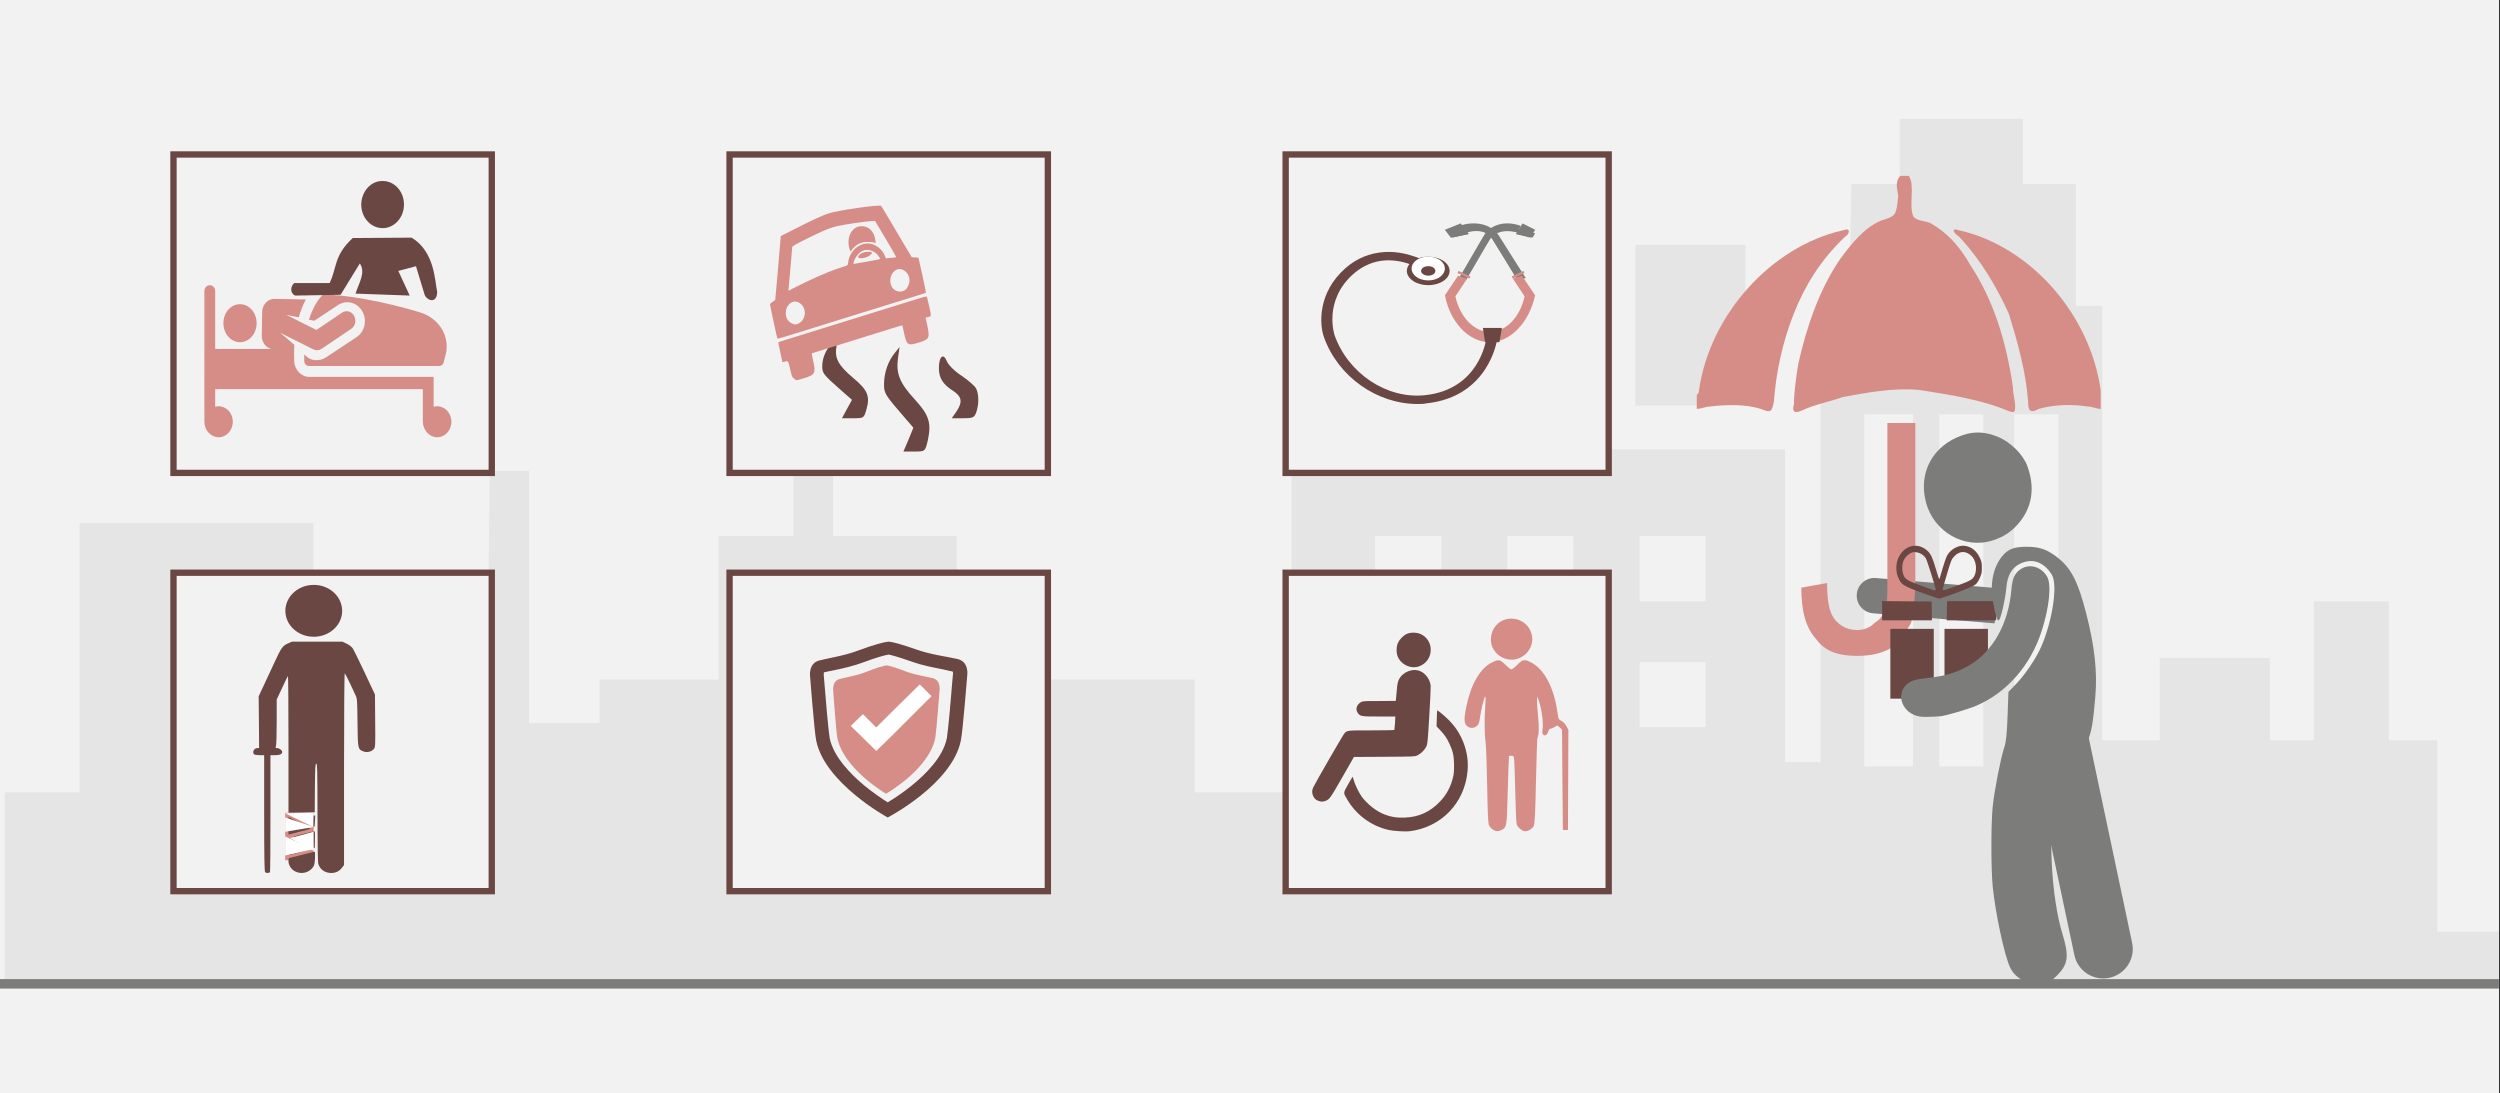 <svg width="526" height="230" xmlns="http://www.w3.org/2000/svg" xmlns:xlink="http://www.w3.org/1999/xlink" overflow="hidden"><rect width="100%" height="100%" fill="#333333" stroke="none"/><defs><clipPath id="clip0"><path d="M0 0 526 0 526 230 0 230Z" fill-rule="evenodd" clip-rule="evenodd"/></clipPath><clipPath id="clip1"><path d="M400 90 441 90 441 208 400 208Z" fill-rule="evenodd" clip-rule="evenodd"/></clipPath><clipPath id="clip2"><path d="M400 90 441 90 441 208 400 208Z" fill-rule="evenodd" clip-rule="evenodd"/></clipPath><clipPath id="clip3"><path d="M400 90 441 90 441 208 400 208Z" fill-rule="evenodd" clip-rule="evenodd"/></clipPath></defs><g clip-path="url(#clip0)"><rect x="0" y="0" width="525.239" height="230" fill="#FFFFFF" transform="scale(1.001 1)"/><rect x="0" y="0" width="525.239" height="230" fill="#F2F2F2" transform="scale(1.001 1)"/><path d="M0 161.863 0 141.726 7.892 141.726 15.728 141.726 15.728 113.414 15.728 85.047 40.292 85.047 64.856 85.047 64.856 113.414 64.856 141.726 74.582 141.726 84.308 141.726 84.308 134.484 84.308 127.186 92.866 126.912 101.425 126.637 101.647 100.355 101.925 74.073 106.093 74.073 110.205 74.073 110.205 100.575 110.205 127.131 117.653 127.131 125.044 127.131 125.044 122.522 125.044 117.968 137.548 117.968 150.053 117.968 150.053 102.879 150.053 87.79 157.945 87.79 165.781 87.79 165.781 64.032 165.781 40.219 169.949 40.219 174.117 40.219 174.117 64.032 174.117 87.79 187.121 87.79 200.07 87.79 200.07 102.879 200.07 117.968 225.079 117.968 250.088 117.968 250.088 129.875 250.088 141.726 260.258 141.726 270.484 141.726 270.484 105.623 270.484 69.519 322.336 69.519 374.187 69.519 374.187 102.44 374.187 135.362 377.911 135.362 381.634 135.362 381.634 87.406 381.634 39.451 384.635 39.176 387.637 38.847 387.914 26.282 388.137 13.717 393.194 13.717 398.307 13.717 398.307 6.859 398.307 0 411.256 0 424.205 0 424.205 6.859 424.205 13.717 429.763 13.717 435.32 13.717 435.32 26.502 435.32 39.341 438.099 39.341 440.878 39.341 440.878 85.047 440.878 130.753 446.935 130.753 452.937 130.753 452.937 122.083 452.937 113.414 464.497 113.414 476.112 113.414 476.112 122.083 476.112 130.753 480.725 130.753 485.338 130.753 485.338 116.157 485.338 101.507 493.229 101.507 501.121 101.507 501.121 116.157 501.121 130.753 506.178 130.753 511.291 130.753 511.291 150.889 511.291 171.026 517.794 171.026 524.24 171.026 524.24 176.513 524.24 182 262.148 182 0 182 0 161.863ZM401.086 99.203 401.086 62.166 395.973 62.166 390.86 62.166 390.86 99.203 390.86 136.239 395.973 136.239 401.086 136.239 401.086 99.203ZM415.869 99.203 415.869 62.166 411.256 62.166 406.643 62.166 406.643 99.203 406.643 136.239 411.256 136.239 415.869 136.239 415.869 99.203ZM431.652 99.203 431.652 62.166 426.984 62.166 422.371 62.166 422.371 99.203 422.371 136.239 426.984 136.239 431.652 136.239 431.652 99.203ZM301.94 121.15 301.94 114.292 294.993 114.292 288.046 114.292 288.046 121.15 288.046 128.009 294.993 128.009 301.94 128.009 301.94 121.15ZM329.727 121.15 329.727 114.292 322.78 114.292 315.833 114.292 315.833 121.15 315.833 128.009 322.78 128.009 329.727 128.009 329.727 121.15ZM357.515 121.15 357.515 114.292 350.568 114.292 343.621 114.292 343.621 121.15 343.621 128.009 350.568 128.009 357.515 128.009 357.515 121.15ZM301.94 94.649 301.94 87.79 294.993 87.79 288.046 87.79 288.046 94.649 288.046 101.507 294.993 101.507 301.94 101.507 301.94 94.649ZM329.727 94.649 329.727 87.79 322.78 87.79 315.833 87.79 315.833 94.649 315.833 101.507 322.78 101.507 329.727 101.507 329.727 94.649ZM357.515 94.649 357.515 87.79 350.568 87.79 343.621 87.79 343.621 94.649 343.621 101.507 350.568 101.507 357.515 101.507 357.515 94.649ZM279.71 53.497 279.71 46.639 307.053 46.639 334.396 46.639 334.396 53.497 334.396 60.356 307.053 60.356 279.71 60.356 279.71 53.497ZM342.732 43.456 342.732 26.502 354.291 26.502 365.851 26.502 365.851 43.456 365.851 60.356 354.291 60.356 342.732 60.356 342.732 43.456Z" fill="#E5E5E5" fill-rule="evenodd" transform="matrix(1.001 0 -0 1 1 25)"/><path d="M0 0 525.239 0" stroke="#7C7C7B" stroke-width="1.997" stroke-miterlimit="8" fill="none" fill-rule="evenodd" transform="matrix(1.001 0 -0 1 0 207)"/><path d="M3.718 0 3.718 0C5.771 -4.67453e-16 7.436 1.665 7.436 3.718L7.436 29.373 0 29.373 0 3.718C-4.67453e-16 1.665 1.665 0 3.718 0Z" fill="#7C7C7B" fill-rule="evenodd" transform="matrix(0.083 -0.997 0.998 0.083 390.359 128.723)"/><path d="M6.199 0 6.199 0C9.623 -8.66284e-16 12.398 2.775 12.398 6.199L12.398 54.435 0 54.435 0 6.199C-8.66285e-16 2.775 2.775 0 6.199 0Z" fill="#7C7C7B" fill-rule="evenodd" transform="matrix(-0.98 0.208 -0.207 -0.978 449.885 204.44)"/><path d="M30.955 38.025C30.955 38.025 30.955 38.025 30.955 38.025 30.058 38.025 29.161 37.538 28.263 37.538 25.123 37.05 21.534 37.05 17.945 38.025 16.151 39 15.702 38.513 15.702 36.562 15.253 30.225 13.459 23.887 11.664 18.038 8.973 12.188 5.832 6.825 1.346 1.95 0.897 1.462 0.449 1.462 0 0.487 0.449 0 0.897 0.487 1.346 0.487 16.151 3.9 28.712 18.038 30.955 34.125 30.955 34.612 30.955 34.612 30.955 35.1 30.955 36.075 30.955 37.05 30.955 38.025Z" fill="#D68D87" fill-rule="evenodd" transform="matrix(1.001 0 -0 1 411 48)"/><path d="M0 38.025C0 38.025 0 38.025 0 38.025 0.926 38.025 1.852 37.538 2.779 37.538 6.483 37.05 10.188 37.05 13.43 38.025 15.745 39 15.745 38.513 16.208 36.562 16.672 30.225 18.061 23.887 20.376 18.038 22.692 12.188 25.933 6.825 31.027 1.95 31.491 1.462 31.954 1.462 31.954 0.487 31.491 0 31.027 0.487 30.564 0.487 15.745 3.9 2.779 18.038 0.463 34.125 0.463 34.612 0.463 34.612 0 35.1 0 36.075 0 37.05 0 38.025Z" fill="#D68D87" fill-rule="evenodd" transform="matrix(1.001 0 -0 1 357 48)"/><path d="M0 34.646C0 34.646 0 34.646 0 34.646 5.426 33.657 5.426 33.657 5.426 33.657 5.426 37.616 5.878 40.091 7.235 41.576 8.139 42.566 9.496 43.556 11.757 43.556 13.113 43.556 14.47 43.061 15.374 42.071 16.278 41.576 17.183 40.586 17.635 39.101 18.087 38.111 18.087 36.131 18.087 33.162 18.087 0 18.087 0 18.087 0 23.965 0 23.965 0 23.965 0 23.965 32.667 23.965 32.667 23.965 32.667 23.965 37.121 23.513 40.091 23.061 42.071 21.704 44.545 20.348 46.03 18.539 47.515 16.73 48.505 14.47 49 11.757 49 7.687 49 4.974 48.01 3.165 45.535 0.904 43.061 0 39.596 0 34.646Z" fill="#D68D87" fill-rule="evenodd" transform="matrix(1.001 0 -0 1 379 89)"/><path d="M24.583 0C24.583 0 24.583 0 24.583 0 25.924 1.98 24.583 5.941 25.477 8.416 25.924 9.406 27.712 9.406 29.053 9.901 32.629 11.881 35.311 14.851 37.546 18.812 42.462 26.238 45.144 35.148 46.485 44.554 46.485 46.04 46.932 47.03 46.932 48.515 46.932 49.505 46.932 50 45.591 49.505 39.78 47.03 33.076 46.04 26.818 45.05 21.455 44.554 16.091 45.544 10.727 46.535 8.045 47.525 4.917 48.02 1.788 49.505 0.447 50 0 49.505 0.447 48.02 0.447 45.544 0.894 42.574 1.341 39.604 3.129 31.683 5.811 23.762 10.28 17.327 12.515 14.356 15.197 10.891 18.773 9.406 21.902 8.416 21.902 8.416 22.349 4.455 22.349 2.97 21.455 1.485 22.796 0 23.242 0 23.689 0 24.583 0Z" fill="#D68D87" fill-rule="evenodd" transform="matrix(1.001 0 -0 1 377 37)"/><path d="M1.726 25.664 1.726 18.316 6.29 18.316 10.855 18.316 10.855 25.664 10.855 33 6.29 33 1.726 33 1.726 25.664ZM13.111 25.664 13.111 18.316 17.675 18.316 22.239 18.316 22.239 25.664 22.239 33 17.675 33 13.111 33 13.111 25.664ZM0 14.492 0 12.466 5.2 12.514 10.389 12.55 10.431 14.54 10.463 16.518 5.231 16.518 0 16.518 0 14.492ZM13.608 14.504 13.651 12.478 18.808 12.478 23.965 12.478 23.965 14.504 23.965 16.518 18.766 16.518 13.566 16.518 13.608 14.504ZM11.12 11.687C8.938 10.968 6.354 9.997 5.348 9.53 4.162 8.966 3.781 8.559 3.283 7.264 2.859 6.197 2.891 4.543 3.368 3.476 4.554 0.767 7.339 0 9.425 1.798 10.188 2.457 10.548 3.2 11.257 5.586 11.903 7.779 11.998 8.007 12.094 7.684 12.136 7.552 12.412 6.617 12.708 5.586 13.015 4.555 13.407 3.404 13.587 3.021 14.244 1.654 15.98 0.647 17.357 0.839 18.808 1.031 19.92 1.93 20.598 3.488 20.905 4.171 20.968 4.507 20.968 5.454 20.968 6.449 20.905 6.737 20.534 7.588 20.291 8.163 19.93 8.726 19.687 8.93 18.988 9.494 16.256 10.584 12.115 11.939 12.041 11.963 11.596 11.855 11.12 11.687ZM11.257 10.057C11.257 9.625 9.467 3.944 9.192 3.476 8.557 2.421 7.053 1.87 6.089 2.325 5.401 2.649 4.755 3.32 4.48 4.004 4.13 4.891 4.151 6.257 4.543 7.096 4.924 7.923 5.337 8.163 8.207 9.23 11.077 10.297 11.257 10.345 11.257 10.057ZM15.758 9.23C18.617 8.175 19.041 7.923 19.422 7.096 20.026 5.778 19.729 3.872 18.787 2.973 17.59 1.834 16.266 1.87 15.133 3.081 14.582 3.668 14.498 3.884 13.629 6.785 13.132 8.475 12.708 9.937 12.708 10.057 12.708 10.321 13.1 10.213 15.758 9.23Z" fill="#6A4742" fill-rule="evenodd" transform="matrix(1.001 0 -0 1 396 114)"/><g clip-path="url(#clip1)"><g clip-path="url(#clip2)"><g clip-path="url(#clip3)"><path d="M10.191 114.263C9.848 114.197 8.922 113.497 8.132 112.707 5.861 110.436 5.642 108.72 7.048 104.195 9.38 96.689 10.119 83.531 8.657 75.573 7.549 69.542 7.429 69.233 5.961 68.584 4.306 67.852 2.443 65.778 1.642 63.776 0.893 61.905 0.609 60.204 0.139 54.781-0.3 49.702 0.29 44.403 2.05 37.635 3.797 30.914 5.2 28.211 8.113 25.954 10.269 24.283 11.88 23.729 14.586 23.729 17.224 23.729 18.488 24.201 19.695 25.635 21.654 27.963 22.358 31.428 21.655 35.273 21.119 38.201 20.745 39.307 20.407 38.962 19.983 38.529 19.061 34.524 18.877 32.317 18.657 29.689 17.758 28.118 15.979 27.257 13.429 26.023 10.968 26.862 9.296 29.535 8.002 31.605 9.147 39.165 11.578 44.598 12.619 46.925 14.99 50.382 16.811 52.229L18.421 53.861 18.608 58.895C18.752 62.737 18.916 64.276 19.302 65.4 20.036 67.532 21.403 74.442 21.734 77.694 22.099 81.274 22.101 90.623 21.738 94.243 21.18 99.814 19.282 108.559 18.081 111.09 16.828 113.73 13.792 114.951 10.191 114.263ZM32.549 58.914C30.937 58.642 26.733 57.404 25.187 56.745 18.711 53.989 13.73 48.349 11.407 41.145 9.806 36.178 9.345 31.557 10.29 29.941 11.48 27.905 13.89 27.188 15.743 28.318 17.062 29.122 17.597 30.221 17.792 32.526 18.391 39.607 21.569 45.325 26.55 48.285 29.096 49.797 31.764 50.614 35.32 50.971 37.103 51.15 38.483 51.431 38.893 51.7 42.793 53.614 40.99 59.284 35.758 59.065 34.364 59.044 32.921 58.977 32.549 58.914ZM21.694 22.398C19.495 21.695 17.95 20.713 16.473 19.078 13.421 15.701 12.734 11.446 14.499 6.853 15.392 4.527 17.976 1.998 20.534 0.944 23.284-0.188 25.631-0.297 28.184 0.591 34.334 2.729 37.391 8.279 35.8 14.414 34.187 20.633 27.685 24.313 21.694 22.398Z" fill="#7C7C7B" transform="matrix(-1 -8.74228e-08 -8.8588e-08 1.013 441 91)"/></g></g></g><rect x="0" y="0" width="66.903" height="67" stroke="#6A4742" stroke-width="1.331" stroke-miterlimit="8" fill="#F2F2F2" transform="matrix(1.001 0 -0 1 36.5 32.5)"/><rect x="0" y="0" width="66.903" height="67" stroke="#6A4742" stroke-width="1.331" stroke-miterlimit="8" fill="#F2F2F2" transform="matrix(1.001 0 -0 1 153.5 32.5)"/><rect x="0" y="0" width="67.902" height="67" stroke="#6A4742" stroke-width="1.331" stroke-miterlimit="8" fill="#F2F2F2" transform="matrix(1.001 0 -0 1 270.5 32.5)"/><rect x="0" y="0" width="66.903" height="67" stroke="#6A4742" stroke-width="1.331" stroke-miterlimit="8" fill="#F2F2F2" transform="matrix(1.001 0 -0 1 36.5 120.5)"/><rect x="0" y="0" width="66.903" height="67" stroke="#6A4742" stroke-width="1.331" stroke-miterlimit="8" fill="#F2F2F2" transform="matrix(1.001 0 -0 1 153.5 120.5)"/><rect x="0" y="0" width="67.902" height="67" stroke="#6A4742" stroke-width="1.331" stroke-miterlimit="8" fill="#F2F2F2" transform="matrix(1.001 0 -0 1 270.5 120.5)"/><path d="M6.99 4C6.99 6.209 5.425 8 3.495 8 1.565 8 0 6.209 0 4 0 1.791 1.565 0 3.495 0 5.425 0 6.99 1.791 6.99 4Z" fill="#D68D87" fill-rule="evenodd" transform="matrix(1.001 0 -0 1 47 64)"/><path d="M7.103 2.187C8.826 1.045 11.116 1.586 12.206 3.471 13.279 5.326 12.753 7.776 11.007 8.934L4.584 13.193C3.157 14.139 1.469 13.809 0.73 13.195L0 12.588C-0.001 13.051 0.006 13.529 0.025 14.022 0.045 14.568 0.464 15 0.974 15L28.402 15C28.834 15 29.211 14.69 29.322 14.244L29.87 12.035C30.463 8.133 27.943 4.838 24.396 3.741 17.207 1.519 8.298-0.124 3.948 0.007 3.948 0.007 2.173 1.46 1.003 5.271L2.131 5.484 7.103 2.187Z" fill="#D68D87" fill-rule="evenodd" transform="matrix(1.001 0 -0 1 64 62)"/><path d="M48.939 25.478C48.681 25.478 48.429 25.515 48.19 25.583 48.19 24.324 48.19 20.551 48.19 19.298 47.221 19.298 23.339 19.298 22.072 19.298 20.335 19.298 18.946 17.807 18.879 15.945 18.835 14.747 18.851 13.552 18.907 12.545L15.917 10.008 22.915 13.511C23.47 13.789 24.124 13.745 24.644 13.393L30.869 9.181C31.655 8.649 32.027 7.504 31.462 6.424 30.926 5.48 29.792 5.2 28.939 5.777L23.549 9.423 17.212 6.251 19.839 6.757C20.206 5.469 20.69 4.199 21.328 3.01L14.76 2.879C13.32 2.85 12.173 4.112 12.147 5.629 12.147 5.629 12.147 5.63 12.147 5.63L12.063 10.628C12.041 11.966 12.897 13.147 14.101 13.422L2.275 13.422 2.275 1.242C2.275 0.556 1.766 0 1.138 0 0.51 0 0.001 0.556 0.001 1.242 0.001 30.248-0.004 28.638 0.01 28.767 0.024 30.552 1.357 32 2.995 32 4.641 32 5.98 30.537 5.98 28.739 5.98 26.941 4.641 25.478 2.995 25.478 2.747 25.478 2.506 25.512 2.275 25.575 2.275 23.194 2.275 23.511 2.275 21.869L45.915 21.869 45.915 28.615C45.915 30.438 47.225 32 48.94 32 50.586 32 51.925 30.537 51.925 28.739 51.925 26.941 50.586 25.478 48.939 25.478Z" fill="#D68D87" fill-rule="evenodd" transform="matrix(1.001 0 -0 1 43 60)"/><path d="M8.987 5.043C8.987 7.778 6.955 10 4.533 10 2.032 10 0.078 7.863 0 5.128 0 2.393 1.954 0.085 4.376 0.085 6.877 0 8.909 2.137 8.987 4.872" fill="#6A4742" fill-rule="evenodd" transform="matrix(1.001 0 -0 1 76 38)"/><path d="M25.59 0 13.207 0.082C9.163 3.788 9.906 6.424 8.337 9.553L0.908 9.553C0 10.377 0.083 11.694 1.073 12.188L10.649 12.024 14.693 5.435C16.014 7.329 14.446 9.635 13.785 11.776L25.177 12.188 22.783 7 26.498 6.012 28.314 12.024C28.809 13.259 30.873 14 30.955 11.447 30.46 9.141 30.46 2.965 25.59 0Z" fill="#6A4742" fill-rule="evenodd" transform="matrix(1.001 0 -0 1 61 50)"/><path d="M5.178 15.081 6.25 13.124 4.623 11.704C0.148 7.752 0 7.598 0 6.025 0 4.221 0.888 2.302 2.293 0.959L3.329 0 2.996 1.804C2.552 4.336 3.329 5.833 6.509 8.519 9.542 11.052 10.097 12.357 9.283 15.158 8.765 17 8.728 17 6.435 17L4.142 17 5.178 15.081ZM28.181 15.618C29.55 13.585 29.365 12.472 27.516 11.244 25.334 9.862 24.52 8.519 24.52 6.447 24.52 3.991 25.445 3.185 26.184 4.989 26.517 5.795 27.811 7.099 29.291 8.059 30.696 9.018 32.065 10.208 32.324 10.707 32.952 11.896 32.952 14.16 32.361 15.772 31.954 16.885 31.658 17 29.55 17L27.22 17 28.181 15.618Z" fill="#6A4742" fill-rule="evenodd" transform="matrix(1.001 0 -0 1 173 71)"/><path d="M5.14 19.512 6.168 16.986 4.589 15.159C0.147 10.028 0 9.795 0 7.813 0 5.481 0.844 2.954 2.276 1.244L3.267 0 2.937 2.332C2.496 5.597 3.267 7.541 6.425 11 9.472 14.304 9.986 15.975 9.215 19.59 8.664 22 8.627 22 6.388 22L4.075 22 5.14 19.512Z" fill="#6A4742" fill-rule="evenodd" transform="matrix(1.001 0 -0 1 186 73)"/><path d="M5.04 36.661C4.66 36.367 4.584 36.186 4.241 34.649 3.823 32.841 3.842 32.864 3.005 33.112L2.625 33.203 2.168 31.123C1.921 29.993 1.731 29.044 1.75 29.021 1.788 28.976 1.94 28.931 10.861 26.151 14.018 25.179 17.099 24.207 17.708 24.026 18.316 23.823 21.283 22.919 24.308 21.969 27.313 21.043 30.508 20.048 31.364 19.777 32.486 19.415 32.962 19.325 33 19.461 33.038 19.551 33.247 20.478 33.494 21.54 33.951 23.597 33.951 23.574 33.171 23.732L32.715 23.823 33.076 25.518C33.627 28.14 33.513 28.389 31.25 29.089 28.987 29.79 28.739 29.632 28.188 27.1 27.997 26.219 27.826 25.473 27.826 25.45 27.807 25.428 26.97 25.676 25.943 25.993 24.935 26.309 21.417 27.417 18.126 28.434 14.836 29.451 11.393 30.513 10.48 30.807 9.567 31.078 8.806 31.327 8.787 31.349 8.768 31.395 8.882 32.027 9.054 32.773 9.681 35.486 9.51 35.847 7.247 36.548 6.467 36.797 5.725 37 5.63 37 5.535 37 5.269 36.864 5.04 36.661ZM1.56 28.23C1.484 28.095 0 21.224 0 21.043 0 20.952 0.247 20.704 0.552 20.5 0.856 20.297 1.103 20.093 1.103 20.093 1.103 20.071 1.293 17.924 1.541 15.302 1.769 12.68 2.016 9.674 2.111 8.611L2.263 6.668 4.869 5.357C8.635 3.413 11.108 2.283 12.382 1.876 14.531 1.221 23.033 0 23.357 0.316 23.452 0.429 24.194 1.627 25.011 3.029 25.829 4.407 27.256 6.803 28.15 8.34L29.804 11.12 30.508 11.165 31.193 11.211 31.383 11.979C31.782 13.674 32.829 18.556 32.791 18.602 32.772 18.624 31.897 18.918 30.831 19.235 25.715 20.817 17.86 23.28 17.08 23.506 16.376 23.732 8.084 26.309 2.929 27.914 2.206 28.14 1.579 28.275 1.56 28.23ZM6.162 24.976C7.494 24.184 7.741 22.263 6.657 21.11 5.896 20.274 4.812 20.229 4.07 20.975 3.538 21.495 3.329 22.06 3.329 22.896 3.329 23.823 3.69 24.501 4.432 24.953 5.116 25.36 5.535 25.36 6.162 24.976ZM28.492 17.946C28.72 17.765 29.006 17.313 29.139 16.952 29.614 15.686 29.158 14.398 28.017 13.81 26.114 12.793 24.384 15.776 25.81 17.63 26.457 18.444 27.712 18.602 28.492 17.946ZM7.646 16.296C11.013 14.691 13.466 13.697 15.863 12.974 16.338 12.816 16.376 12.77 16.433 12.228 16.719 9.719 19.02 7.82 21.207 8.295 22.463 8.566 23.661 9.583 24.117 10.759L24.365 11.369 25.087 11.278C25.487 11.233 25.981 11.188 26.172 11.188 26.362 11.188 26.514 11.143 26.514 11.053 26.514 10.985 25.525 9.244 24.308 7.21L22.101 3.503 21.188 3.526C19.99 3.594 15.616 4.227 14.094 4.588 12.724 4.905 11.583 5.357 8.996 6.622 5.497 8.318 4.679 8.77 4.679 8.996 4.679 9.109 4.489 11.233 4.28 13.697L3.88 18.195 4.679 17.765C5.135 17.517 6.467 16.861 7.646 16.296ZM16.757 9.493C15.939 7.029 17.175 4.588 19.267 4.588 20.808 4.588 21.911 5.718 22.158 7.527L22.234 8.159 21.816 8.024C21.588 7.956 20.96 7.888 20.409 7.911 19.229 7.911 18.24 8.363 17.422 9.312L16.909 9.922 16.757 9.493ZM20.751 11.979C22.101 11.753 23.185 11.527 23.185 11.482 23.185 11.437 23.014 11.165 22.805 10.849 22.025 9.742 20.485 9.267 19.401 9.809 18.621 10.194 17.841 11.233 17.575 12.205 17.498 12.544 17.517 12.544 17.898 12.476 18.126 12.431 19.419 12.205 20.751 11.979ZM18.64 11.211C18.488 11.098 18.488 11.03 18.621 10.826 18.982 10.307 19.781 9.968 20.561 9.968 21.436 9.968 21.569 10.058 21.322 10.42 20.865 11.075 19.153 11.595 18.64 11.211Z" fill="#D68D87" fill-rule="evenodd" transform="matrix(1.001 0 -0 1 162 43)"/><path d="M12.455 12 13.98 11.476 8.388 2.625C6.863 0.198 3.431-0.659 0 0.531L0.699 1.673C2.669 0.959 5.465 0.959 6.863 3.148L12.455 12Z" fill="#7C7C7B" fill-rule="evenodd" transform="matrix(1.001 0 -0 1 307 47)"/><path d="M6.822 2.178 11.983 10.724 11.271 11 6.11 2.454C4.805 0.295 2.195 0.341 0.356 1.03L0 0.478C2.669-0.486 5.517-0.027 6.822 2.178Z" fill="#7C7C7B" fill-rule="evenodd" transform="matrix(1.001 0 -0 1 308 48)"/><path d="M1.248 3 0 1.348 3.328 0 4.993 2.261Z" fill="#7C7C7B" fill-rule="evenodd" transform="matrix(1.001 0 -0 1 304 47)"/><path d="M0 1.116 3.233 0 3.994 1.209 0.571 2Z" fill="#7C7C7B" fill-rule="evenodd" transform="matrix(1.001 0 -0 1 305 48)"/><path d="M1.423 12 0 11.476 5.157 2.625C6.579 0.198 9.78-0.659 12.981 0.531L12.329 1.673C10.492 0.959 7.884 0.959 6.579 3.148L1.423 12Z" fill="#7C7C7B" fill-rule="evenodd" transform="matrix(1.001 0 -0 1 307 47)"/><path d="M5.591 2.198 0 10.725 0.771 11 6.362 2.473C7.776 0.318 10.604 0.364 12.596 1.051L12.981 0.455C10.154-0.462 7.069-0.049 5.591 2.198Z" fill="#7C7C7B" fill-rule="evenodd" transform="matrix(1.001 0 -0 1 307 48)"/><path d="M2.996 3 3.994 1.348 1.331 0 0 2.261Z" fill="#7C7C7B" fill-rule="evenodd" transform="matrix(1.001 0 -0 1 319 47)"/><path d="M3.994 1.116 0.761 0 0 1.209 3.424 2Z" fill="#7C7C7B" fill-rule="evenodd" transform="matrix(1.001 0 -0 1 319 48)"/><path d="M9.425 14C4.928 14 1.109 9.642 0.062 4.359L0 4.138 2.772 0 4.681 0.616 2.218 4.359C3.142 8.717 6.16 11.843 9.486 11.843 12.813 11.843 15.831 8.717 16.755 4.359L14.291 0.616 16.201 0 18.973 4.138 18.911 4.359C17.741 9.642 13.921 14 9.425 14Z" fill="#D68D87" fill-rule="evenodd" transform="matrix(1.001 0 -0 1 304 58)"/><path d="M0 0 0.505 0 0.505 2.75 0 2.75Z" fill="#D68D87" fill-rule="evenodd" transform="matrix(0.424 -0.906 0.906 0.424 306.66 57.457)"/><path d="M0 0 2.75 0 2.75 0.505 0 0.505Z" fill="#D68D87" fill-rule="evenodd" transform="matrix(0.907 -0.423 0.423 0.906 318.056 58.154)"/><path d="M20.228 32C11.684 32 3.51 26.244 0.559 17.936-0.424 15.15-0.732 8.559 5.046 3.453 7.443 1.318 10.271 0.204 13.405 0.018 18.876-0.26 23.24 2.711 23.424 2.85L21.888 4.15C21.826 4.103 18.015 1.55 13.528 1.782 11.07 1.921 8.795 2.85 6.767 4.614 0.375 10.277 2.772 17.425 2.772 17.471 5.599 25.548 13.774 31.025 21.826 30.143 33.136 28.936 34.611 18.725 34.672 18.261L36.947 18.446C36.947 18.585 35.225 30.468 22.133 31.861 21.519 32 20.843 32 20.228 32Z" fill="#6A4742" fill-rule="evenodd" transform="matrix(1.001 0 -0 1 278 53)"/><path d="M8.987 3C8.987 4.652 6.968 6 4.493 6 2.019 6 0 4.652 0 3 0 1.348 2.019 0 4.493 0 6.968 0 8.987 1.348 8.987 3Z" fill="#6A4742" fill-rule="evenodd" transform="matrix(1.001 0 -0 1 296 54)"/><path d="M3.495 5C1.553 5 0 3.889 0 2.5 0 1.111 1.553 0 3.495 0 5.437 0 6.99 1.111 6.99 2.5 6.99 3.889 5.437 5 3.495 5Z" fill="#FFFFFF" fill-rule="evenodd" transform="matrix(1.001 0 -0 1 297 54)"/><path d="M1.498 2C0.713 2 0 1.572 0 1 0 0.476 0.642 0 1.498 0 2.354 0 2.996 0.429 2.996 1 2.996 1.572 2.354 2 1.498 2Z" fill="#6A4742" fill-rule="evenodd" transform="matrix(1.001 0 -0 1 299 56)"/><path d="M0.463 3 3.473 3 3.994 0 0 0Z" fill="#6A4742" fill-rule="evenodd" transform="matrix(1.001 0 -0 1 312 69)"/><path d="M11.983 5.518C11.983 8.512 9.335 10.951 6.053 10.975 2.772 11 0.083 8.598 0.041 5.592 0 2.599 2.606 0.123 5.888 0.062 9.17 0 11.886 2.365 11.969 5.371" fill="#6A4742" fill-rule="evenodd" transform="matrix(1.001 0 -0 1 60 123)"/><rect x="0" y="0" width="5.991" height="10" fill="#D68D87" transform="matrix(1.001 0 -0 1 60 171)"/><path d="M2.778 48.498C2.633 48.367 2.58 45.404 2.58 36.111L2.58 23.891 1.633 23.891C1.106 23.891 0.592 23.819 0.474 23.712 0 23.27 0.448 22.398 1.159 22.398L1.514 22.398 1.475 16.951 1.422 11.492 2.488 9.222C3.068 7.968 4.081 5.805 4.726 4.408 6.161 1.29 6.438 0.896 7.544 0.394L8.413 0 13.705 0 19.011 0 19.893 0.418C20.42 0.669 20.92 1.051 21.17 1.386 21.381 1.696 22.539 4.014 23.711 6.534L25.87 11.133 25.91 16.664C25.962 22.075 25.949 22.206 25.62 22.601 25.12 23.174 24.198 23.389 23.448 23.102 22.263 22.648 22.263 22.648 22.197 17.034 22.144 12.16 22.131 12.005 21.749 11.205 21.539 10.751 20.986 9.58 20.525 8.589 20.051 7.609 19.603 6.737 19.524 6.654 19.432 6.57 19.366 14.37 19.366 26.758L19.366 46.993 18.998 47.495C18.405 48.295 17.642 48.677 16.654 48.677 15.325 48.677 14.245 47.889 13.929 46.659 13.85 46.336 13.784 41.486 13.784 35.872 13.771 26.961 13.745 25.683 13.534 25.683 13.323 25.683 13.284 26.387 13.245 30.795L13.205 35.92 10.44 35.956 7.689 35.991 7.689 21.561C7.689 13.618 7.636 7.167 7.583 7.215 7.518 7.275 6.965 8.41 6.346 9.747L5.214 12.172 5.214 16.795C5.214 19.352 5.148 21.657 5.069 21.92 4.924 22.374 4.937 22.398 5.319 22.398 5.753 22.398 6.372 22.875 6.372 23.21 6.372 23.664 5.872 23.891 4.884 23.891L3.897 23.891 3.897 36.051C3.897 42.741 3.857 48.319 3.805 48.45 3.686 48.725 3.068 48.761 2.778 48.498ZM9.084 48.343C8.268 47.925 7.689 47.029 7.689 46.181 7.689 45.572 7.702 45.548 8.386 45.392 8.768 45.297 9.993 44.986 11.085 44.712 12.191 44.437 13.139 44.198 13.205 44.198 13.271 44.198 13.297 44.831 13.258 45.608 13.192 46.778 13.126 47.089 12.784 47.531 11.941 48.654 10.374 49 9.084 48.343ZM7.689 43.171C7.689 42.179 7.728 41.367 7.794 41.367 8.07 41.367 12.283 43.672 12.178 43.768 12.112 43.828 11.164 44.09 10.098 44.353 9.018 44.604 8.044 44.855 7.912 44.903 7.728 44.962 7.689 44.652 7.689 43.171ZM11.059 42.322C9.887 41.701 8.86 41.152 8.795 41.08 8.729 41.02 9.677 40.722 10.914 40.411 12.139 40.101 13.179 39.886 13.218 39.922 13.258 39.957 13.271 40.758 13.245 41.713L13.205 43.445 11.059 42.322ZM7.689 38.751 7.689 36.899 9.993 38.106C11.257 38.763 12.297 39.324 12.297 39.36 12.297 39.408 11.138 39.73 8.887 40.292L7.689 40.59 7.689 38.751ZM11.046 37.962C9.966 37.401 8.939 36.863 8.755 36.768 8.492 36.636 8.953 36.601 10.861 36.589L13.31 36.589 13.258 37.783C13.231 38.44 13.165 38.978 13.113 38.978 13.06 38.978 12.125 38.512 11.046 37.962Z" fill="#6A4742" fill-rule="evenodd" transform="matrix(1.001 0 -0 1 53 135)"/><path d="M0 0 5.991 2 0 3 0 0Z" fill="#FFFFFF" fill-rule="evenodd" transform="matrix(1.001 0 -0 1 60 172)"/><path d="M0 0 5.991 2.667 0 4 0 0Z" fill="#FFFFFF" fill-rule="evenodd" transform="matrix(1.001 0 -0 1 60 176)"/><path d="M5.991 0 0 0.117 5.903 3 5.991 0Z" fill="#FFFFFF" fill-rule="evenodd" transform="matrix(1.001 0 -0 1 60 171)"/><path d="M4.978 0 0 1.342 4.993 4 4.978 0Z" fill="#FFFFFF" fill-rule="evenodd" transform="matrix(1.001 0 -0 1 61 175)"/><path d="M-12.423-41.898C-5.76-41.06-0.856-35.995-0.23-29.282 0-26.814-0.442-24.459-1.555-22.169-2.236-20.772-2.889-19.841-4.012-18.658-4.905-17.727-6.506-16.387-6.607-16.489-6.635-16.517-6.671-17.28-6.69-18.184L-6.736-19.831-5.981-20.623C-5.052-21.61-4.61-22.243-4.03-23.491-3.304-25.017-3.083-26.042-3.064-27.941-3.055-29.161-3.101-29.803-3.267-30.492-3.727-32.475-4.619-34.17-5.972-35.594-8.061-37.81-10.435-38.909-13.407-39.021-15.11-39.095-16.269-38.909-17.714-38.35-19.444-37.671-21.385-36.134-22.508-34.561-23.125-33.686-23.989-31.87-24.174-31.051-24.247-30.716-24.339-30.446-24.376-30.446-24.413-30.446-24.855-31.163-25.342-32.038-26.373-33.863-26.364-33.77-25.591-35.101-23.658-38.443-20.511-40.78-16.794-41.628-15.846-41.842-13.278-42-12.423-41.898ZM-30.127-35.52C-29.253-35.203-29.097-34.989-26.575-30.576L-24.109-26.265-17.723-26.228C-11.456-26.191-11.328-26.191-10.794-25.939-10.049-25.595-9.266-24.831-8.917-24.105-8.631-23.509-8.613-23.332-8.273-17.69-8.079-14.497-7.95-11.61-7.978-11.275-8.098-10.046-8.972-8.771-10.067-8.258-11.668-7.495-13.858-8.333-14.668-10-14.916-10.521-14.99-10.921-15.128-12.532-15.22-13.584-15.303-14.45-15.303-14.469-15.303-14.487-16.858-14.497-18.763-14.497-22.057-14.497-22.25-14.506-22.646-14.739-23.529-15.251-23.824-16.2-23.336-16.945-22.812-17.727-22.674-17.755-18.827-17.755L-15.404-17.755-15.478-19.124C-15.524-19.878-15.588-20.53-15.607-20.576-15.634-20.623-17.806-20.669-20.438-20.669-25.609-20.669-25.517-20.66-26.124-21.321-26.428-21.656-32.281-31.814-32.685-32.708-32.952-33.304-32.952-33.872-32.685-34.459-32.428-35.026-32.133-35.306-31.553-35.511-31.011-35.706-30.661-35.715-30.127-35.52ZM-10.398-7.188C-7.352-6.089-7.104-1.881-9.993-0.447-10.84-0.028-12.183 0-13.021-0.382-13.711-0.698-14.484-1.48-14.834-2.216-15.22-3.007-15.239-4.413-14.88-5.205-14.107-6.918-12.101-7.812-10.398-7.188Z" fill="#6A4742" fill-rule="evenodd" transform="matrix(1.001 8.75495e-08 8.74228e-08 -1 309 133)"/><path d="M6.025 45.486C5.667 45.244 5.338 44.83 5.224 44.459 5.095 44.074 4.966 41.108 4.895 36.272 4.823 32.107 4.68 28.056 4.565 27.272 4.322 25.517 4.293 22.223 4.494 19.555 4.594 18.314 4.58 17.544 4.479 17.544 4.279 17.544 3.607 20.311 3.363 22.094 3.234 23.093 3.106 23.421 2.733 23.749 2.089 24.291 1.159 24.277 0.587 23.706 0.029 23.15 0 22.123 0.501 19.712 1.474 14.948 3.435 11.582 5.925 10.37 7.342 9.671 7.599 9.728 8.73 10.869 9.26 11.397 9.832 11.839 9.975 11.839 10.133 11.839 10.705 11.397 11.235 10.869 12.365 9.728 12.694 9.656 14.054 10.341 16.859 11.739 18.934 15.604 19.664 20.853 19.864 22.308 19.893 22.365 20.508 22.679 20.909 22.893 21.31 23.307 21.553 23.792L21.968 24.562 21.925 35.103 21.882 45.629 21.338 45.629 20.809 45.629 20.709 35.046 20.623 24.476 20.136 24.048 19.635 23.62 19.063 23.977C18.734 24.163 18.347 24.319 18.19 24.319 18.018 24.319 17.832 24.562 17.746 24.89 17.374 26.174 16.272 25.917 16.515 24.605 16.759 23.235 16.415 20.483 15.757 18.443L15.442 17.459 15.385 18.357C15.356 18.842 15.456 20.368 15.6 21.738 15.829 24.02 15.771 25.732 15.456 26.259 15.399 26.345 15.27 30.41 15.156 35.302 14.998 42.406 14.898 44.317 14.684 44.773 14.426 45.344 13.539 45.9 12.895 45.9 12.294 45.9 11.335 45.13 11.12 44.474 11.005 44.103 10.877 41.464 10.805 37.884 10.734 34.589 10.633 31.48 10.576 30.966 10.49 30.082 10.447 30.025 9.989 30.025L9.489 30.025 9.374 32.393C9.317 33.691 9.217 36.886 9.159 39.482 9.031 44.716 8.959 45.13 7.929 45.615 7.127 46 6.741 45.971 6.025 45.486ZM8.587 9.557C7.471 9.157 6.555 8.33 6.025 7.246 5.467 6.105 5.596 4.35 6.326 3.181 8.286 0 13.152 0.699 14.211 4.308 15.17 7.617 11.864 10.712 8.587 9.557Z" fill="#D68D87" fill-rule="evenodd" transform="matrix(1.001 0 -0 1 308 129)"/><path d="M11.534 0C11.5 0 11.5 0 11.5 0 11.5 0 11.5 0 11.5 0 10.89 0.067 9.295 0.539 7.294 1.348 5.258 2.157 3.291 2.427 1.628 2.865 0 3.337 0.305 5.393 0.305 5.393 0.305 5.393 0.916 13.753 1.153 15.135 2.375 21.741 11.399 27 11.399 27 11.399 27 11.399 27 11.399 27 11.399 27 20.524 21.843 21.779 15.168 22.017 13.753 22.661 5.258 22.661 5.258 22.661 5.258 22.967 3.135 21.27 2.697 19.574 2.292 17.573 2.022 15.503 1.247 13.502 0.472 12.145 0.067 11.534 0 11.534 0 11.534 0 11.534 0Z" fill="#D68D87" fill-rule="evenodd" transform="matrix(1.001 0 -0 1 175 140)"/><path d="M16.958 0C16.924 0 16.924 0 16.924 0 16.924 0 16.924 0 16.924 0 16.033 0.067 13.669 0.704 10.723 1.81 7.743 2.949 4.831 3.351 2.398 3.955 0 4.558 0.445 7.407 0.445 7.407 0.445 7.407 1.336 18.869 1.713 20.745 3.46 29.761 16.753 37 16.753 37 16.753 37 16.753 37 16.753 37 16.753 37 30.319 29.962 32.135 20.779 32.546 18.869 33.471 7.139 33.471 7.139 33.471 7.139 33.951 4.223 31.416 3.653 28.88 3.083 25.9 2.748 22.851 1.676 19.87 0.637 17.883 0.067 16.992 0 16.992 0 16.992 0 16.992 0L16.958 0ZM21.755 4.189C24.084 5.027 26.345 5.429 28.332 5.832 28.332 5.832 30.114 6.234 30.422 6.301 30.422 6.301 30.491 6.301 30.491 6.803 30.491 6.87 30.456 6.87 30.456 6.971 30.114 11.428 29.429 19.003 29.189 20.31 28.401 24.264 24.735 27.918 21.823 30.264 19.905 31.839 18.02 33.045 16.753 33.816 15.554 33.045 13.704 31.805 11.819 30.264 8.942 27.851 5.344 24.197 4.556 20.276 4.317 19.003 3.666 11.562 3.323 7.172 3.323 7.105 3.323 7.105 3.323 7.005 3.289 6.837 3.323 6.636 3.357 6.468 3.974 6.334 4.659 6.167 5.413 6.033 7.331 5.63 9.524 5.161 11.819 4.29 14.389 3.318 16.205 2.849 16.958 2.715 17.438 2.815 18.706 3.117 21.755 4.189Z" fill="#6A4742" fill-rule="evenodd" transform="matrix(1.001 0 -0 1 170 135)"/><path d="M14.503 0 8.653 5.765 5.356 9.059 2.555 6.259 0 8.729 5.356 14 5.356 14 5.356 14 8.653 10.788 16.975 2.471 14.503 0Z" fill="#FFFFFF" fill-rule="evenodd" transform="matrix(1.001 0 -0 1 179 144)"/></g></svg>